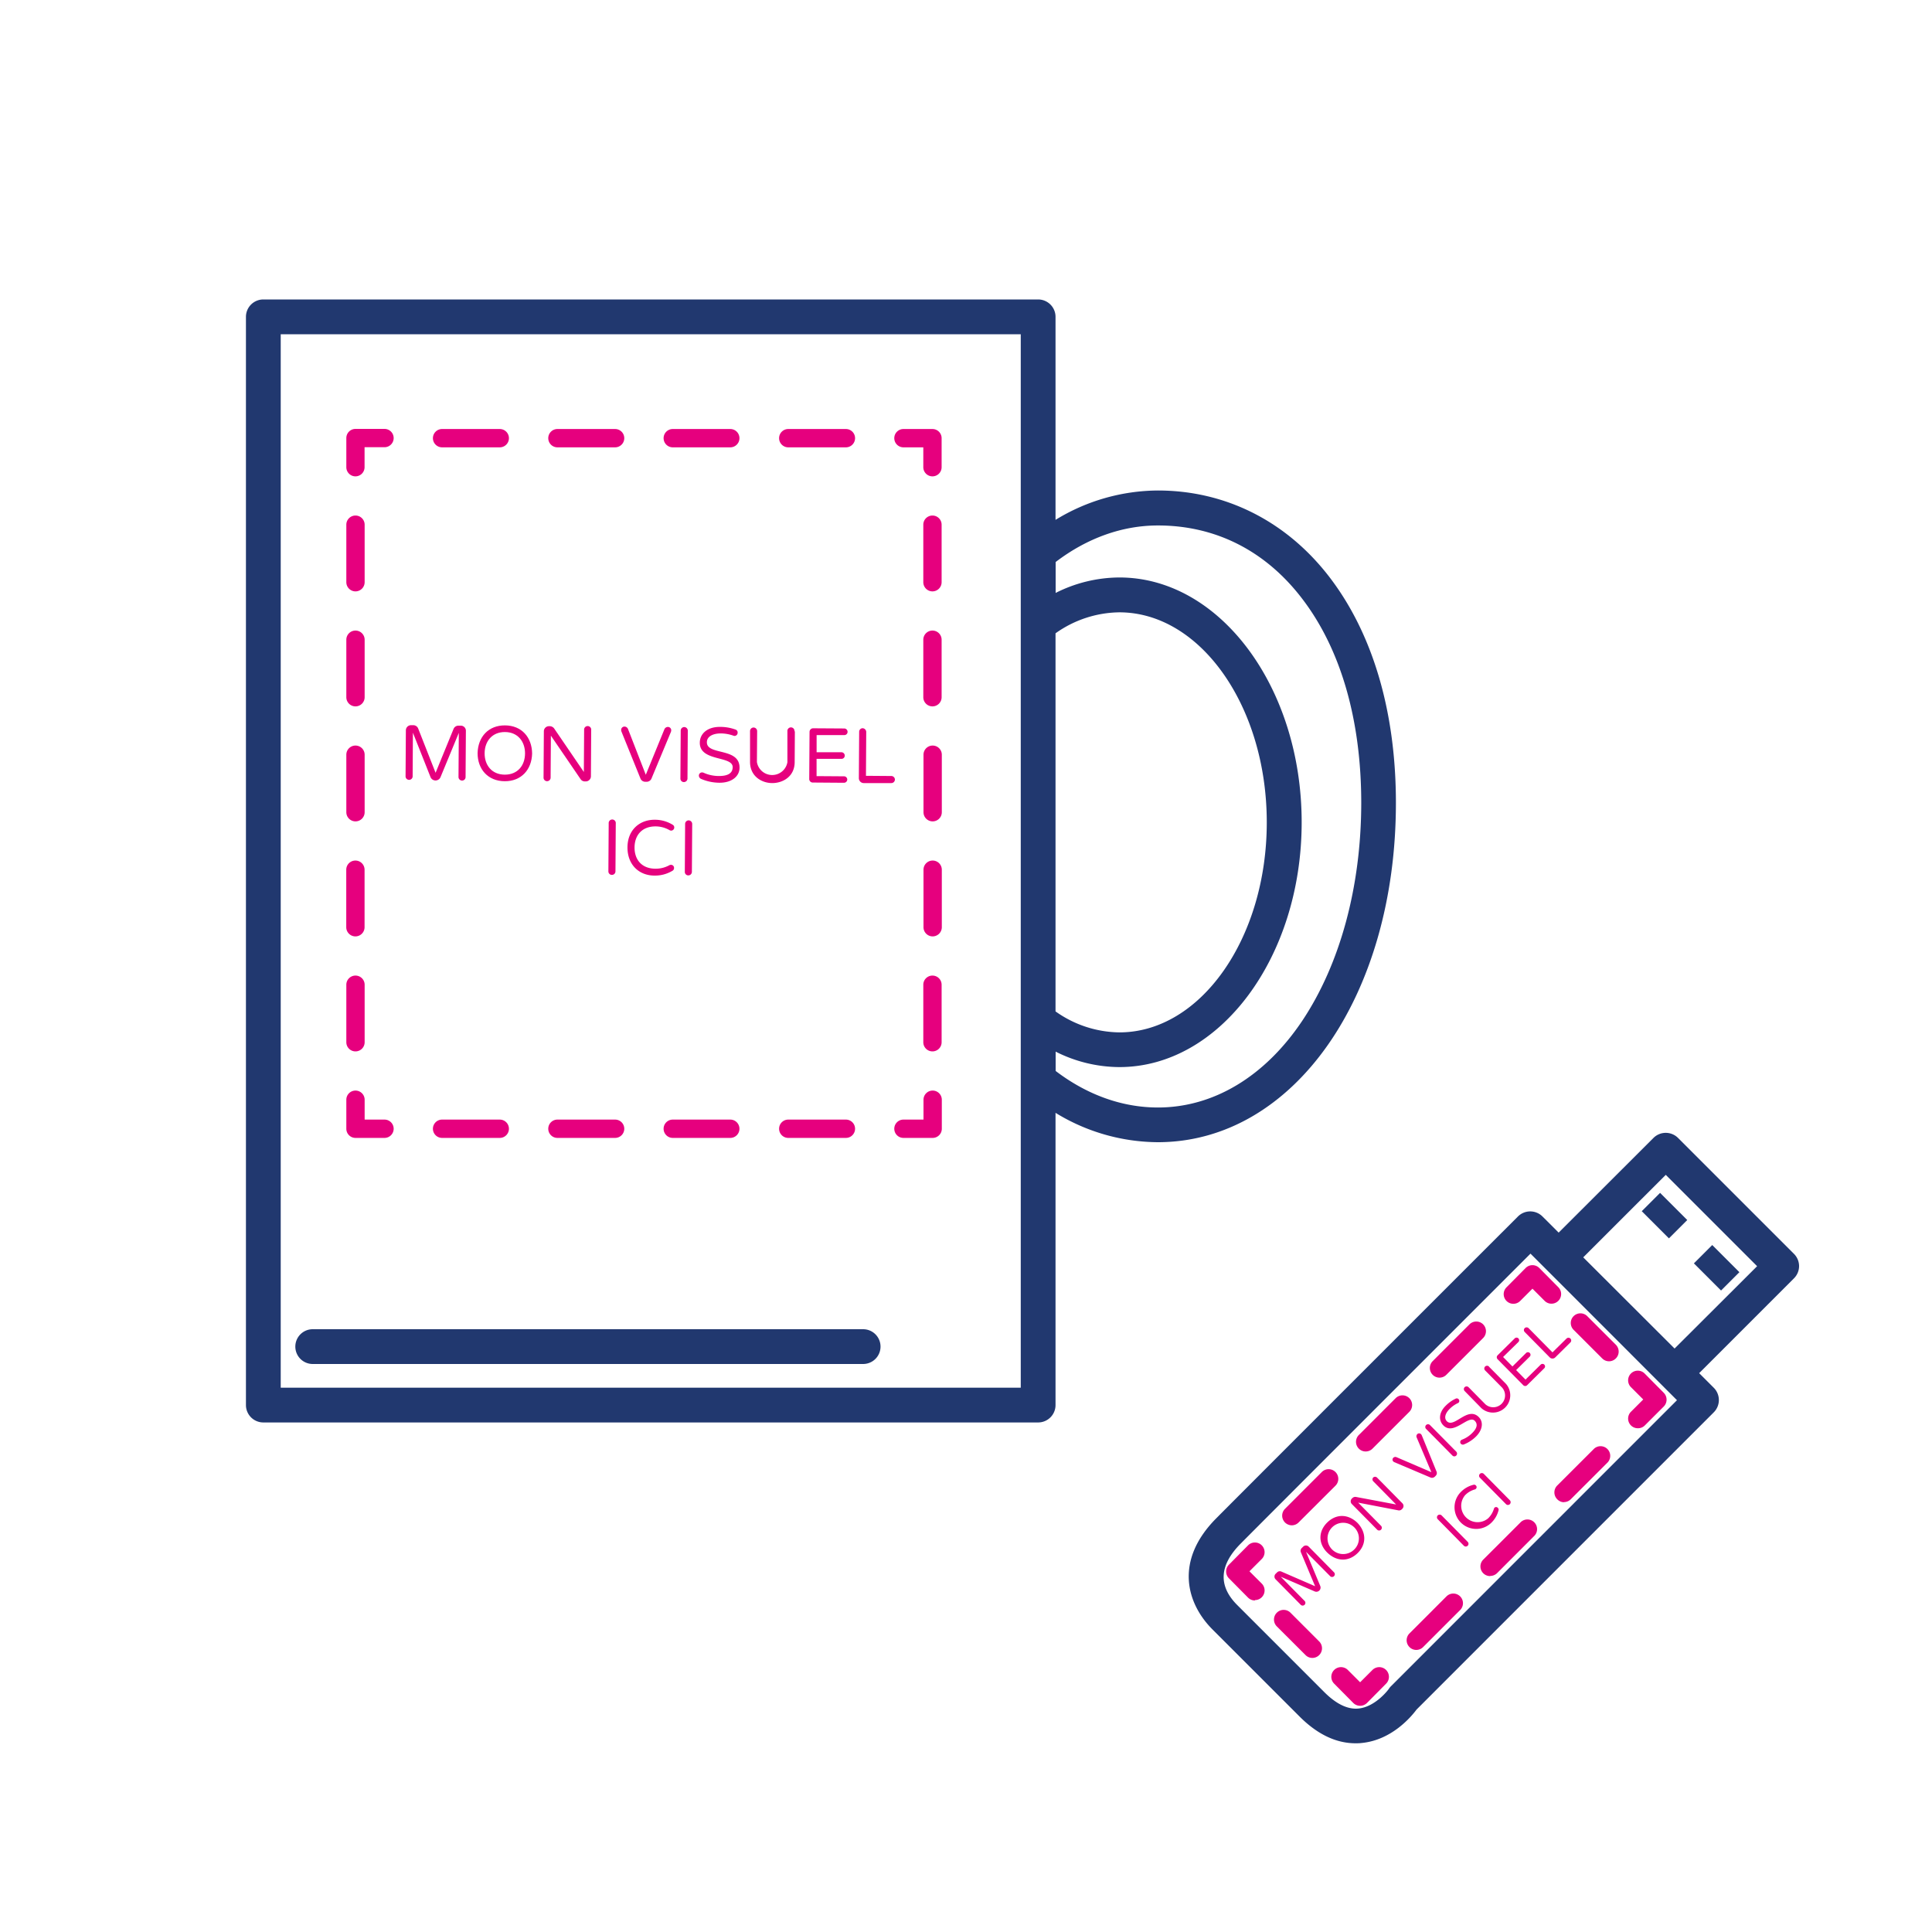 <svg xmlns="http://www.w3.org/2000/svg" id="Calque_1" data-name="Calque 1" viewBox="0 0 500 500"><defs><style>.cls-1{fill:#e6007e;}.cls-2{fill:#21386f;}</style></defs><path class="cls-1" d="M120.57,189.11l-.08,12a.9.9,0,0,1-.91.9.93.93,0,0,1-.92-.92l.08-11.42L114,201.14a1.4,1.4,0,0,1-2.57,0l-4.57-11.52L106.79,201a.92.92,0,0,1-1.83,0l.08-12a1.33,1.33,0,0,1,1.32-1.32H107a1.36,1.36,0,0,1,1.22.85L112.73,200l4.65-11.36a1.37,1.37,0,0,1,1.23-.84h.66A1.31,1.31,0,0,1,120.57,189.11Z"></path><path class="cls-1" d="M137.71,195c-.1,4.21-2.82,7.21-7.11,7.18s-7-3.07-7-7.27c.11-4.21,2.8-7.21,7.11-7.18S137.66,190.82,137.71,195Zm-1.83,0c0-3.1-1.87-5.53-5.19-5.55s-5.25,2.38-5.27,5.48,1.86,5.53,5.2,5.55S135.86,198.11,135.88,195Z"></path><path class="cls-1" d="M153,188.93l-.07,12a1.34,1.34,0,0,1-1.34,1.3h-.24a1.31,1.31,0,0,1-1.07-.55l-7.71-11.29-.07,10.88a.92.92,0,0,1-.93.9.9.9,0,0,1-.9-.91l.08-12a1.31,1.31,0,0,1,1.32-1.32h.26a1.42,1.42,0,0,1,1.1.61l7.67,11.24.07-10.87a.92.92,0,1,1,1.83,0Z"></path><path class="cls-1" d="M167.13,200.51l4.81-11.76a1,1,0,0,1,.87-.62.86.86,0,0,1,.9.93,1.37,1.37,0,0,1-.07.34l-5,12a1.36,1.36,0,0,1-1.25.92h-.44a1.35,1.35,0,0,1-1.24-.94l-4.89-12.08a1,1,0,0,1-.06-.34.85.85,0,0,1,.91-.92,1,1,0,0,1,.86.63Z"></path><path class="cls-1" d="M178,189.09l-.08,12.41a.92.92,0,0,1-.93.9.89.89,0,0,1-.9-.91l.08-12.41a.92.92,0,0,1,.91-.92A.94.94,0,0,1,178,189.09Z"></path><path class="cls-1" d="M191.39,198.68c0,2.27-2.06,3.91-5.18,3.89a12.13,12.13,0,0,1-4.78-1,.94.94,0,0,1-.56-.83.82.82,0,0,1,.83-.84.93.93,0,0,1,.38.08,9.61,9.61,0,0,0,4,.85c2,0,3.52-.54,3.54-2.29,0-3-8.55-1.38-8.51-6.33,0-2.23,1.84-4.11,5.24-4.09a11.57,11.57,0,0,1,4,.69.78.78,0,0,1,.55.81.82.82,0,0,1-.81.84.94.94,0,0,1-.32-.08,9.8,9.8,0,0,0-3.23-.57c-2,0-3.59.76-3.6,2.27C182.88,195.56,191.42,193.36,191.39,198.68Z"></path><path class="cls-1" d="M205.71,189.27l-.05,7.95c0,3.78-3.11,5.45-5.81,5.44s-5.76-1.73-5.74-5.52l0-7.94a.92.92,0,0,1,.92-.92.94.94,0,0,1,.92.93l-.06,8a4,4,0,0,0,7.89.05l0-8a.92.92,0,1,1,1.83,0Z"></path><path class="cls-1" d="M219.27,201.74a.85.85,0,0,1-.87.84l-8.07-.06a.9.9,0,0,1-.9-.91l.08-12.21a.93.93,0,0,1,.92-.92l8.06.05a.86.86,0,0,1,.86.87.83.83,0,0,1-.87.84l-7.14,0,0,4.44,6.42,0a.87.87,0,0,1,.86.88.83.83,0,0,1-.87.83l-6.42,0,0,4.47,7.14.05A.84.84,0,0,1,219.27,201.74Z"></path><path class="cls-1" d="M231.6,201.76a.92.92,0,0,1-.93.9l-7.14,0a1.27,1.27,0,0,1-1.26-1.28l.08-12a.92.92,0,0,1,.91-.92,1,1,0,0,1,.92.93l-.07,11.39,6.57.05A.93.93,0,0,1,231.6,201.76Z"></path><path class="cls-1" d="M159.36,213.11l-.08,12.41a.91.91,0,0,1-.93.9.9.9,0,0,1-.9-.91l.08-12.41a.92.92,0,1,1,1.83,0Z"></path><path class="cls-1" d="M174.44,224.66a.8.8,0,0,1-.45.72,8.75,8.75,0,0,1-4.6,1.22c-4,0-7-2.79-7-7.27s3.09-7.21,7.09-7.18a8.77,8.77,0,0,1,4.58,1.28.81.81,0,0,1-.37,1.53,1.11,1.11,0,0,1-.37-.09,7.24,7.24,0,0,0-3.67-1c-3.56,0-5.41,2.34-5.43,5.44s1.8,5.48,5.36,5.51a7.31,7.31,0,0,0,3.68-.92.92.92,0,0,1,.37-.08A.77.77,0,0,1,174.44,224.66Z"></path><path class="cls-1" d="M179.14,213.24l-.08,12.41a.92.92,0,0,1-.93.9.89.89,0,0,1-.9-.91l.08-12.41a.92.92,0,0,1,.91-.92A.94.94,0,0,1,179.14,213.24Z"></path><path class="cls-1" d="M241.32,294.49h-7.51a2.37,2.37,0,0,1,0-4.74H239v-5.14a2.37,2.37,0,0,1,4.74,0v7.51A2.37,2.37,0,0,1,241.32,294.49Z"></path><path class="cls-1" d="M218.88,294.49H204a2.37,2.37,0,0,1,0-4.74h14.92a2.37,2.37,0,1,1,0,4.74Zm-29.84,0H174.11a2.37,2.37,0,0,1,0-4.74H189a2.37,2.37,0,0,1,0,4.74Zm-29.85,0H144.26a2.37,2.37,0,0,1,0-4.74h14.93a2.37,2.37,0,0,1,0,4.74Zm-29.85,0H114.41a2.37,2.37,0,1,1,0-4.74h14.93a2.37,2.37,0,1,1,0,4.74Z"></path><path class="cls-1" d="M99.49,294.49H92a2.37,2.37,0,0,1-2.37-2.37v-7.51a2.37,2.37,0,1,1,4.74,0v5.14h5.14a2.37,2.37,0,1,1,0,4.74Z"></path><path class="cls-1" d="M92,272.1a2.37,2.37,0,0,1-2.37-2.37V254.85a2.37,2.37,0,1,1,4.74,0v14.88A2.37,2.37,0,0,1,92,272.1Zm0-29.76A2.38,2.38,0,0,1,89.61,240V225.08a2.37,2.37,0,1,1,4.74,0V240A2.38,2.38,0,0,1,92,242.34Zm0-29.77a2.37,2.37,0,0,1-2.37-2.37V195.32a2.37,2.37,0,1,1,4.74,0V210.2A2.37,2.37,0,0,1,92,212.57Zm0-29.76a2.37,2.37,0,0,1-2.37-2.37V165.56a2.37,2.37,0,1,1,4.74,0v14.88A2.37,2.37,0,0,1,92,182.81Zm0-29.76a2.38,2.38,0,0,1-2.37-2.38V135.79a2.37,2.37,0,1,1,4.74,0v14.88A2.38,2.38,0,0,1,92,153.05Z"></path><path class="cls-1" d="M92,123.28a2.37,2.37,0,0,1-2.37-2.37V113.4A2.37,2.37,0,0,1,92,111h7.51a2.37,2.37,0,1,1,0,4.74H94.35v5.14A2.37,2.37,0,0,1,92,123.28Z"></path><path class="cls-1" d="M218.88,115.77H204a2.37,2.37,0,0,1,0-4.74h14.92a2.37,2.37,0,1,1,0,4.74Zm-29.84,0H174.11a2.37,2.37,0,0,1,0-4.74H189a2.37,2.37,0,1,1,0,4.74Zm-29.85,0H144.26a2.37,2.37,0,0,1,0-4.74h14.93a2.37,2.37,0,0,1,0,4.74Zm-29.85,0H114.41a2.37,2.37,0,0,1,0-4.74h14.93a2.37,2.37,0,1,1,0,4.74Z"></path><path class="cls-1" d="M241.32,123.28a2.37,2.37,0,0,1-2.37-2.37v-5.14h-5.14a2.37,2.37,0,0,1,0-4.74h7.51a2.37,2.37,0,0,1,2.37,2.37v7.51A2.37,2.37,0,0,1,241.32,123.28Z"></path><path class="cls-1" d="M241.32,272.1a2.37,2.37,0,0,1-2.37-2.37V254.85a2.37,2.37,0,1,1,4.74,0v14.88A2.37,2.37,0,0,1,241.32,272.1Zm0-29.76A2.38,2.38,0,0,1,239,240V225.08a2.37,2.37,0,1,1,4.74,0V240A2.38,2.38,0,0,1,241.32,242.34Zm0-29.77A2.37,2.37,0,0,1,239,210.2V195.32a2.37,2.37,0,0,1,4.74,0V210.2A2.37,2.37,0,0,1,241.32,212.57Zm0-29.76a2.37,2.37,0,0,1-2.37-2.37V165.56a2.37,2.37,0,1,1,4.74,0v14.88A2.37,2.37,0,0,1,241.32,182.81Zm0-29.76a2.38,2.38,0,0,1-2.37-2.38V135.79a2.37,2.37,0,0,1,4.74,0v14.88A2.38,2.38,0,0,1,241.32,153.05Z"></path><path class="cls-2" d="M344.29,149.65c-11.1-14.64-27-22.71-44.65-22.71a51.14,51.14,0,0,0-26.47,7.6V82a4.5,4.5,0,0,0-4.5-4.5H68.15a4.5,4.5,0,0,0-4.5,4.5V363.63a4.5,4.5,0,0,0,4.5,4.5H268.67a4.5,4.5,0,0,0,4.5-4.5V288a51.05,51.05,0,0,0,26.47,7.6c35.13,0,61.62-37.76,61.62-87.82C361.26,184.4,355.39,164.29,344.29,149.65ZM273.17,163.9a29,29,0,0,1,16.51-5.43c21,0,38.16,24.38,38.16,54.36s-17.12,54.35-38.16,54.35a29,29,0,0,1-16.51-5.43Zm-9,195.23H72.65V86.5H264.17V359.13ZM337,264.21c-9.69,14.45-23,22.41-37.33,22.41-9.24,0-18.35-3.27-26.47-9.46v-5a36.87,36.87,0,0,0,16.51,4c26,0,47.16-28.42,47.16-63.35s-21.16-63.36-47.16-63.36a36.87,36.87,0,0,0-16.51,4v-8c8.12-6.19,17.23-9.46,26.47-9.46,15,0,28,6.62,37.48,19.15,9.91,13.06,15.14,31.29,15.14,52.71C352.26,229.47,346.83,249.5,337,264.21Z"></path><path class="cls-2" d="M223.38,344H80.93a4.5,4.5,0,0,0,0,9H223.38a4.5,4.5,0,1,0,0-9Z"></path><path class="cls-2" d="M465.6,327.69a4.49,4.49,0,0,0-1.32-3.19l-30-30a4.5,4.5,0,0,0-6.37,0L403.38,319l-2.92-2.92h0l-1.26-1.25a4.49,4.49,0,0,0-6.36,0c-.69.69-69.29,69.25-78.11,78.14-10.89,11-7.62,22.05-.93,28.74l22.54,22.54c4.59,4.59,9.45,6.91,14.47,6.91.51,0,1,0,1.54-.07,7.88-.74,12.95-6.9,14.25-8.65l76.92-76.93a4.49,4.49,0,0,0,0-6.36l-3.78-3.78,24.54-24.54A4.49,4.49,0,0,0,465.6,327.69ZM360,436.38a3.61,3.61,0,0,0-.53.64c0,.05-3.41,4.72-7.93,5.15-2.76.26-5.73-1.17-8.8-4.24l-22.55-22.55c-5-5-4.65-10.37,1-16,7.71-7.78,61.21-61.25,74.9-74.94l4.17,4.17h0l9.07,9.07L434,362.37ZM433.38,349,409.74,325.4l21.36-21.35,23.64,23.64Z"></path><rect class="cls-2" x="440.91" y="323.13" width="6.71" height="9.94" transform="translate(-101.88 410.24) rotate(-45)"></rect><rect class="cls-2" x="427.41" y="309.63" width="6.71" height="9.94" transform="translate(-96.28 396.74) rotate(-45)"></rect><path class="cls-1" d="M391.65,337.42a2.5,2.5,0,0,1-1.77-4.26l4.95-5a2.52,2.52,0,0,1,1.77-.74h0a2.52,2.52,0,0,1,1.77.74l4.95,5a2.5,2.5,0,0,1-3.54,3.53l-3.18-3.18-3.18,3.18A2.49,2.49,0,0,1,391.65,337.42Z"></path><path class="cls-1" d="M334.33,394.75a2.53,2.53,0,0,1-1.77-.73,2.5,2.5,0,0,1,0-3.54l9.55-9.55a2.5,2.5,0,0,1,3.54,3.53L336.09,394A2.49,2.49,0,0,1,334.33,394.75Zm19.1-19.11a2.47,2.47,0,0,1-1.76-.73,2.5,2.5,0,0,1,0-3.54l9.55-9.55a2.5,2.5,0,0,1,3.54,3.53l-9.56,9.56A2.49,2.49,0,0,1,353.43,375.64Zm19.11-19.11a2.45,2.45,0,0,1-1.76-.73,2.5,2.5,0,0,1,0-3.54l9.55-9.55a2.5,2.5,0,0,1,3.53,3.54l-9.55,9.55A2.49,2.49,0,0,1,372.54,356.53Z"></path><path class="cls-1" d="M324.77,414.2a2.49,2.49,0,0,1-1.77-.73l-4.95-5a2.52,2.52,0,0,1,0-3.54l4.95-5a2.5,2.5,0,0,1,3.54,3.54l-3.18,3.18,3.18,3.18a2.5,2.5,0,0,1-1.77,4.27Z"></path><path class="cls-1" d="M339.64,429.07a2.47,2.47,0,0,1-1.76-.73l-7.44-7.43a2.5,2.5,0,0,1,3.54-3.54l7.43,7.44a2.5,2.5,0,0,1-1.77,4.26Z"></path><path class="cls-1" d="M352,441.46h0a2.51,2.51,0,0,1-1.77-.73l-4.95-5a2.5,2.5,0,0,1,3.54-3.54l3.18,3.18,3.18-3.18a2.5,2.5,0,1,1,3.54,3.54l-4.95,5A2.51,2.51,0,0,1,352,441.46Z"></path><path class="cls-1" d="M366.53,427a2.46,2.46,0,0,1-1.76-.74,2.49,2.49,0,0,1,0-3.53l9.55-9.56a2.5,2.5,0,1,1,3.53,3.54l-9.55,9.55A2.5,2.5,0,0,1,366.53,427Zm19.11-19.11a2.5,2.5,0,0,1-1.77-4.27l9.56-9.55a2.5,2.5,0,1,1,3.53,3.53l-9.55,9.56A2.53,2.53,0,0,1,385.64,407.85Zm19.11-19.11A2.49,2.49,0,0,1,403,388a2.52,2.52,0,0,1,0-3.54l9.56-9.55a2.5,2.5,0,0,1,3.53,3.53L406.52,388A2.49,2.49,0,0,1,404.75,388.74Z"></path><path class="cls-1" d="M423.86,369.63a2.5,2.5,0,0,1-1.77-4.27l3.18-3.18L422.09,359a2.5,2.5,0,0,1,3.54-3.54l4.95,5a2.52,2.52,0,0,1,0,3.54l-4.95,4.95A2.49,2.49,0,0,1,423.86,369.63Z"></path><path class="cls-1" d="M416.42,352.3a2.5,2.5,0,0,1-1.77-.74l-7.43-7.43a2.5,2.5,0,0,1,3.53-3.54l7.44,7.44a2.51,2.51,0,0,1-1.77,4.27Z"></path><path class="cls-1" d="M338.71,400.29l6.53,6.62a.7.7,0,0,1,0,1,.71.71,0,0,1-1,0L338,401.61l3.69,8.86a1.08,1.08,0,0,1-.25,1.16,1.09,1.09,0,0,1-1.17.24l-8.81-3.81,6.21,6.3a.71.71,0,0,1-1,1l-6.53-6.62a1,1,0,0,1,0-1.45l.37-.36a1,1,0,0,1,1.13-.2l8.71,3.79-3.67-8.76a1,1,0,0,1,.21-1.13l.37-.36A1,1,0,0,1,338.71,400.29Z"></path><path class="cls-1" d="M351.33,394.14c2.24,2.36,2.4,5.49,0,7.82s-5.49,2.13-7.82-.14-2.41-5.48,0-7.82S349,391.86,351.33,394.14Zm-1,1a4.05,4.05,0,1,0,.12,5.89A4,4,0,0,0,350.32,395.13Z"></path><path class="cls-1" d="M356.39,382.41l6.53,6.62a1,1,0,0,1,0,1.44l-.13.13a1,1,0,0,1-.89.28l-10.41-2,5.92,6a.71.71,0,0,1,0,1,.7.7,0,0,1-1,0l-6.54-6.62a1,1,0,0,1,0-1.44l.15-.14a1.07,1.07,0,0,1,.93-.27l10.36,1.95-5.91-6a.71.71,0,0,1,0-1A.73.73,0,0,1,356.39,382.41Z"></path><path class="cls-1" d="M370.44,381,366.63,372a.76.76,0,0,1,.14-.82.67.67,0,0,1,1,0,.89.89,0,0,1,.16.22l3.81,9.35a1,1,0,0,1-.18,1.18l-.25.25a1.06,1.06,0,0,1-1.19.16l-9.29-3.94a.86.86,0,0,1-.22-.15.66.66,0,0,1,0-1,.74.74,0,0,1,.81-.13Z"></path><path class="cls-1" d="M370.12,368.85l6.76,6.84a.72.72,0,0,1,0,1,.69.69,0,0,1-1,0l-6.76-6.84a.71.71,0,1,1,1-1Z"></path><path class="cls-1" d="M382.72,366.75c1.23,1.26,1,3.27-.71,5a9.47,9.47,0,0,1-3.16,2.07.72.72,0,0,1-.76-.15.64.64,0,0,1,0-.91.84.84,0,0,1,.26-.17,7.42,7.42,0,0,0,2.63-1.7c1.1-1.08,1.64-2.22.68-3.19-1.62-1.64-5.43,3.92-8.12,1.19-1.22-1.23-1.25-3.26.63-5.11a9,9,0,0,1,2.56-1.81.62.62,0,0,1,.75.14.64.64,0,0,1,0,.9.71.71,0,0,1-.22.13,7.51,7.51,0,0,0-2.08,1.47c-1.12,1.1-1.55,2.38-.73,3.21C376.35,369.71,379.83,363.83,382.72,366.75Z"></path><path class="cls-1" d="M385.41,353.76l4.33,4.38a4.48,4.48,0,0,1-6.37,6.28L379.05,360a.71.71,0,0,1,0-1,.73.73,0,0,1,1,0l4.35,4.41a3.06,3.06,0,0,0,4.35-4.29l-4.36-4.41a.71.71,0,1,1,1-1Z"></path><path class="cls-1" d="M399.66,353.16a.66.66,0,0,1,0,.94l-4.44,4.39a.7.7,0,0,1-1,0l-6.65-6.73a.71.71,0,0,1,0-1l4.44-4.39a.68.68,0,0,1,.95,0,.66.66,0,0,1,0,.94L389,351.19l2.42,2.45,3.53-3.49a.67.67,0,0,1,.95,0,.66.66,0,0,1,0,.94l-3.53,3.49,2.43,2.46,3.93-3.88A.67.67,0,0,1,399.66,353.16Z"></path><path class="cls-1" d="M406.42,346.42a.71.71,0,0,1,0,1l-3.94,3.89a1,1,0,0,1-1.39,0l-6.5-6.59a.71.71,0,0,1,0-1,.72.72,0,0,1,1,0l6.19,6.27,3.63-3.57A.71.71,0,0,1,406.42,346.42Z"></path><path class="cls-1" d="M373.09,392.19l6.75,6.84a.71.71,0,0,1,0,1,.7.7,0,0,1-1,0l-6.75-6.85a.71.71,0,0,1,0-1A.73.73,0,0,1,373.09,392.19Z"></path><path class="cls-1" d="M387.66,390.26a.59.59,0,0,1,.15.64,6.74,6.74,0,0,1-1.85,3.18,5.59,5.59,0,0,1-7.85-8,6.77,6.77,0,0,1,3.2-1.81.62.62,0,0,1,.64.16.59.59,0,0,1,0,.88.52.52,0,0,1-.24.15,5.59,5.59,0,0,0-2.54,1.49,4.24,4.24,0,0,0,5.95,6,5.73,5.73,0,0,0,1.52-2.53.7.7,0,0,1,.15-.24A.59.59,0,0,1,387.66,390.26Z"></path><path class="cls-1" d="M384,381.43l6.75,6.84a.72.72,0,0,1,0,1,.7.7,0,0,1-1,0L383,382.43a.7.7,0,0,1,0-1A.73.73,0,0,1,384,381.43Z"></path></svg>